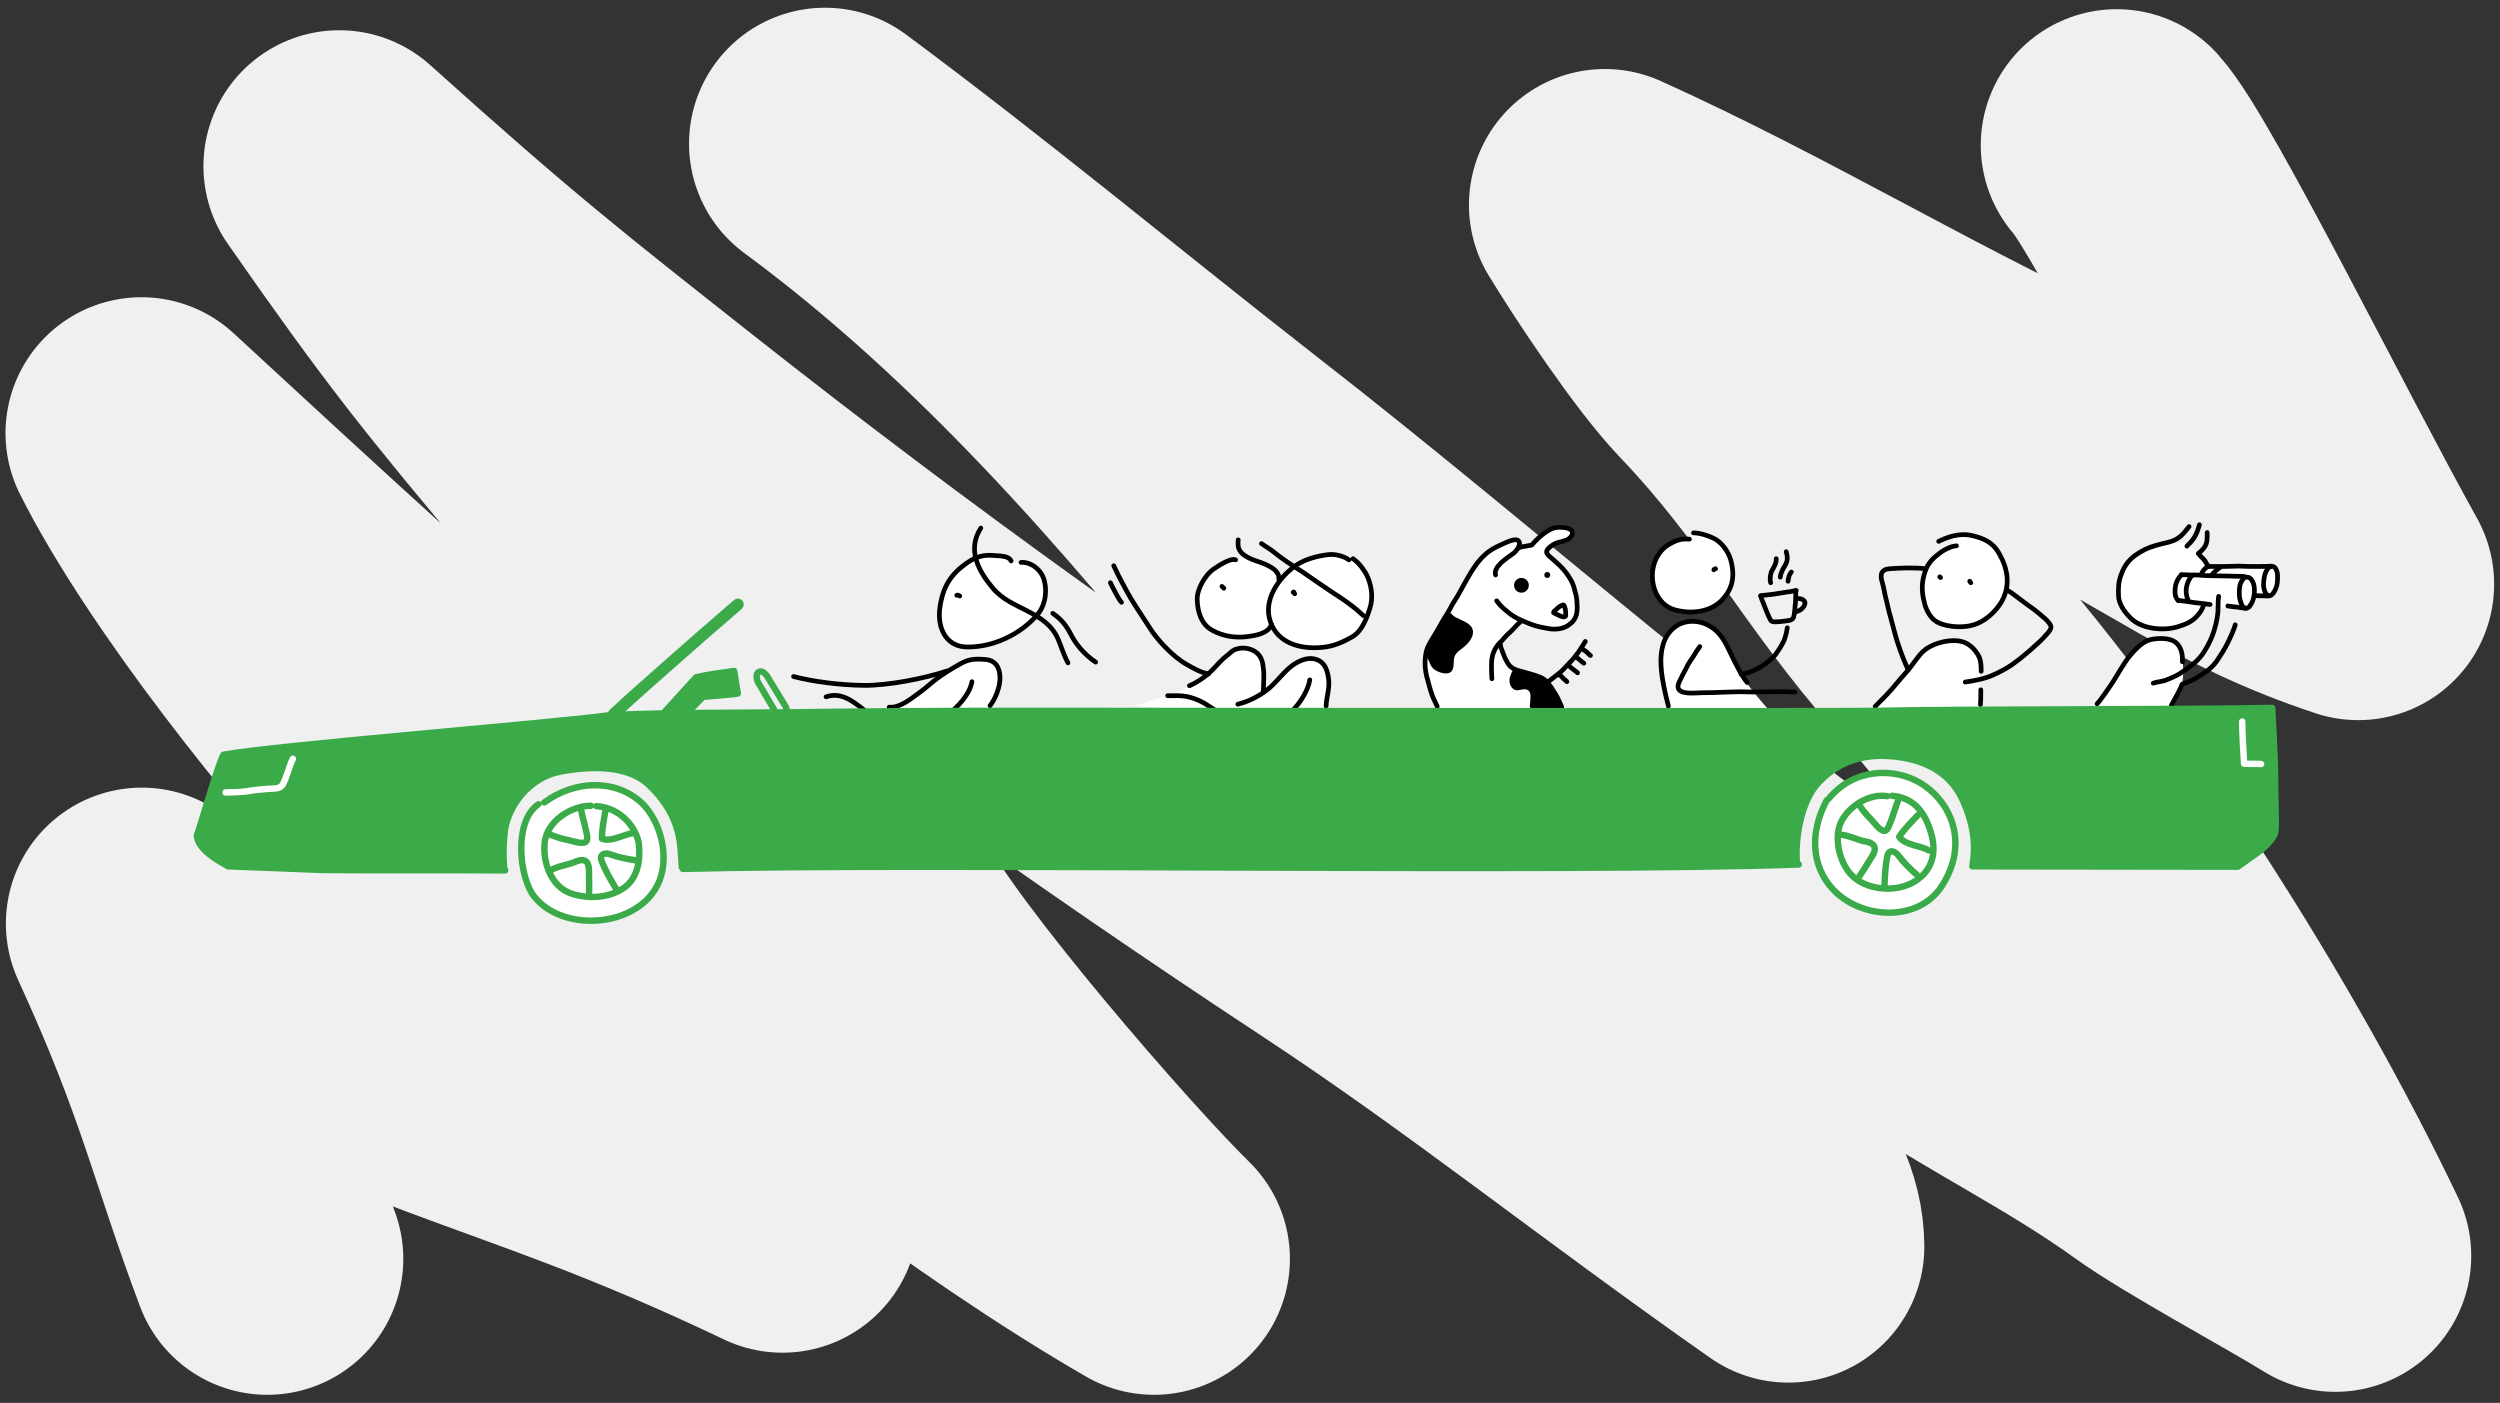 <svg xmlns="http://www.w3.org/2000/svg" xmlns:xlink="http://www.w3.org/1999/xlink" x="0px" y="0px" viewBox="0 0 677 379.9" style="enable-background:new 0 0 677 379.9;" xml:space="preserve">
<rect x="0" y="0" width="677" height="379.9" fill="#333333" stroke="none"/>
<style type="text/css">
	.st0{fill:#3AAB48;}
	.st1{fill:none;stroke:#3AAB48;stroke-width:3.419;stroke-linecap:round;stroke-linejoin:round;stroke-miterlimit:10;}
	.st2{fill:none;stroke:#F0F0F0;stroke-width:50;stroke-linecap:round;stroke-linejoin:round;stroke-miterlimit:10;}
	.st3{fill:none;stroke:#F0F0F0;stroke-width:73.621;stroke-linecap:round;stroke-linejoin:round;stroke-miterlimit:10;}
	.st4{fill:#FFFFFF;}
	.st5{fill:#F0F0F0;}
	.st6{fill:#FFEF00;}
	.st7{fill:none;stroke:#000000;stroke-width:0.618;stroke-linecap:round;stroke-linejoin:round;stroke-miterlimit:10;}
	.st8{fill:none;stroke:#000000;stroke-width:2.059;stroke-linecap:round;stroke-linejoin:round;stroke-miterlimit:10;}
	.st9{fill:none;stroke:#000000;stroke-width:1.647;stroke-linecap:round;stroke-miterlimit:10;}
	.st10{fill:none;stroke:#000000;stroke-width:0.495;stroke-linecap:round;stroke-linejoin:round;stroke-miterlimit:10;}
	.st11{fill:none;stroke:#000000;stroke-width:0.412;stroke-linecap:round;stroke-linejoin:round;stroke-miterlimit:10;}
	.st12{fill:none;stroke:#000000;stroke-width:0.367;stroke-linecap:round;stroke-linejoin:round;stroke-miterlimit:10;}
	.st13{fill:none;stroke:#000000;stroke-width:1.647;stroke-linecap:round;stroke-linejoin:round;stroke-miterlimit:10;}
	.st14{fill-rule:evenodd;clip-rule:evenodd;}
	.st15{fill:none;stroke:#000000;stroke-width:0.824;stroke-linecap:round;stroke-linejoin:round;stroke-miterlimit:10;}
	.st16{fill:none;stroke:#000000;stroke-width:0.296;stroke-linecap:round;stroke-linejoin:round;stroke-miterlimit:10;}
	.st17{fill:none;stroke:#000000;stroke-width:0.369;stroke-linecap:round;stroke-linejoin:round;stroke-miterlimit:10;}
	.st18{fill:none;stroke:#000000;stroke-width:0.246;stroke-linecap:round;stroke-linejoin:round;stroke-miterlimit:10;}
	.st19{fill:none;stroke:#000000;stroke-width:0.219;stroke-linecap:round;stroke-linejoin:round;stroke-miterlimit:10;}
	.st20{fill:#FF8F00;}
	.st21{fill:none;stroke:#000000;stroke-width:2;stroke-miterlimit:10;}
	.st22{fill:none;}
	.st23{fill:none;stroke:#000000;stroke-width:0.7;stroke-linecap:round;stroke-linejoin:round;stroke-miterlimit:10;}
	.st24{fill:none;stroke:#3AAB48;stroke-width:1.806;stroke-linecap:round;stroke-linejoin:round;stroke-miterlimit:10;}
	.st25{fill:none;stroke:#3AAB48;stroke-width:2.5;stroke-linecap:round;stroke-linejoin:round;stroke-miterlimit:10;}
	.st26{fill:none;stroke:#000000;stroke-width:0.7;stroke-linecap:round;stroke-miterlimit:10;}
	.st27{fill:none;stroke:#000000;stroke-width:0.5;stroke-linecap:round;stroke-linejoin:round;stroke-miterlimit:10;}
	.st28{fill:none;stroke:#3AAB48;stroke-width:4.214;stroke-linecap:round;stroke-linejoin:round;stroke-miterlimit:10;}
	.st29{fill:none;stroke:#3AAB48;stroke-linecap:round;stroke-linejoin:round;stroke-miterlimit:10;}
	.st30{fill:none;stroke:#3AAB48;stroke-width:0.7;stroke-linecap:round;stroke-linejoin:round;stroke-miterlimit:10;}
	.st31{fill:none;stroke:#000000;stroke-width:1.063;stroke-linecap:round;stroke-linejoin:round;stroke-miterlimit:10;}
	.st32{fill:none;stroke:#000000;stroke-width:0.818;stroke-linecap:round;stroke-linejoin:round;stroke-miterlimit:10;}
	.st33{fill:none;stroke:#000000;stroke-width:1.063;stroke-linecap:round;stroke-miterlimit:10;}
	.st34{fill:none;stroke:#3AAB48;stroke-width:2.454;stroke-linecap:round;stroke-linejoin:round;stroke-miterlimit:10;}
	.st35{fill:none;stroke:#3AAB48;stroke-width:5.726;stroke-linecap:round;stroke-linejoin:round;stroke-miterlimit:10;}
	.st36{fill:none;stroke:#3AAB48;stroke-width:1.063;stroke-linecap:round;stroke-linejoin:round;stroke-miterlimit:10;}
	.st37{fill:none;stroke:#F0F0F0;stroke-width:90;stroke-linecap:round;stroke-linejoin:round;stroke-miterlimit:10;}
	.st38{fill:none;stroke:#000000;stroke-width:1.3;stroke-linecap:round;stroke-linejoin:round;stroke-miterlimit:10;}
	.st39{fill:none;stroke:#000000;stroke-linecap:round;stroke-linejoin:round;stroke-miterlimit:10;}
	.st40{fill:none;stroke:#000000;stroke-width:1.3;stroke-linecap:round;stroke-miterlimit:10;}
	.st41{fill:none;stroke:#3AAB48;stroke-width:3;stroke-linecap:round;stroke-linejoin:round;stroke-miterlimit:10;}
	.st42{fill:none;stroke:#3AAB48;stroke-width:7;stroke-linecap:round;stroke-linejoin:round;stroke-miterlimit:10;}
	.st43{fill:none;stroke:#3AAB48;stroke-width:1.3;stroke-linecap:round;stroke-linejoin:round;stroke-miterlimit:10;}
	.st44{fill:none;stroke:#F0F0F0;stroke-width:76.007;stroke-linecap:round;stroke-linejoin:round;stroke-miterlimit:10;}
	.st45{fill:none;stroke:#000000;stroke-width:1.098;stroke-linecap:round;stroke-linejoin:round;stroke-miterlimit:10;}
	.st46{fill:none;stroke:#000000;stroke-width:0.845;stroke-linecap:round;stroke-linejoin:round;stroke-miterlimit:10;}
	.st47{fill:none;stroke:#000000;stroke-width:1.098;stroke-linecap:round;stroke-miterlimit:10;}
	.st48{fill:none;stroke:#3AAB48;stroke-width:2.534;stroke-linecap:round;stroke-linejoin:round;stroke-miterlimit:10;}
	.st49{fill:none;stroke:#3AAB48;stroke-width:5.912;stroke-linecap:round;stroke-linejoin:round;stroke-miterlimit:10;}
	.st50{fill:none;stroke:#3AAB48;stroke-width:1.098;stroke-linecap:round;stroke-linejoin:round;stroke-miterlimit:10;}
	.st51{fill:none;stroke:#000000;stroke-width:1.276;stroke-linecap:round;stroke-linejoin:round;stroke-miterlimit:10;}
	.st52{fill:none;stroke:#000000;stroke-width:1.276;stroke-linecap:round;stroke-miterlimit:10;}
	.st53{fill:none;stroke:#3AAB48;stroke-width:1.741;stroke-linecap:round;stroke-linejoin:round;stroke-miterlimit:10;}
	.st54{fill:none;stroke:#3AAB48;stroke-width:3.189;stroke-linecap:round;stroke-linejoin:round;stroke-miterlimit:10;}
	.st55{fill:none;stroke:#FFFFFF;stroke-width:1.741;stroke-linecap:round;stroke-linejoin:round;stroke-miterlimit:10;}
	.st56{fill:none;stroke:#000000;stroke-width:1.741;stroke-linecap:round;stroke-linejoin:round;stroke-miterlimit:10;}
	.st57{fill:none;stroke:#000000;stroke-width:3.189;stroke-linecap:round;stroke-linejoin:round;stroke-miterlimit:10;}
	.st58{fill:none;stroke:#000000;stroke-linecap:round;stroke-miterlimit:10;}
	.st59{fill:none;stroke:#3AAB48;stroke-width:1.365;stroke-linecap:round;stroke-linejoin:round;stroke-miterlimit:10;}
	.st60{fill:none;stroke:#FFFFFF;stroke-width:1.365;stroke-linecap:round;stroke-linejoin:round;stroke-miterlimit:10;}
	.st61{fill:none;stroke:#000000;stroke-width:1.365;stroke-linecap:round;stroke-linejoin:round;stroke-miterlimit:10;}
	.st62{fill:none;stroke:#000000;stroke-width:2.5;stroke-linecap:round;stroke-linejoin:round;stroke-miterlimit:10;}
	.st63{fill:none;stroke:#000000;stroke-width:0.544;stroke-linecap:round;stroke-linejoin:round;stroke-miterlimit:10;}
	.st64{fill:none;stroke:#009CFF;stroke-width:1.063;stroke-linecap:round;stroke-linejoin:round;stroke-miterlimit:10;}
	.st65{fill:#009CFF;}
	.st66{fill:none;stroke:#009CFF;stroke-width:0.7;stroke-linecap:round;stroke-linejoin:round;stroke-miterlimit:10;}
	.st67{fill:none;stroke:#009CFF;stroke-width:0.68;stroke-linecap:round;stroke-linejoin:round;stroke-miterlimit:10;}
	.st68{fill:none;stroke:#3AAB48;stroke-width:0.913;stroke-linecap:round;stroke-linejoin:round;stroke-miterlimit:10;}
</style>
<g id="Ebene_1">
</g>
<g id="Illustration">
	<path class="st3" d="M72.4,340.9c-12.2-32.4-15.4-50.3-34-90.8c70.8,46.9,95.6,42.2,173.5,79.4c-30.8-40.5-69.1-78.9-97.2-109   c-24.3-26.1-60.1-70.9-76.4-103.2c74.3,68.5,186.4,172.8,274.2,223.6c-17.4-17-67.1-74.3-77.9-95.8c-21.4-42.9-47.7-80.3-78.6-117   c-28.7-34.1-38.6-46.5-64.1-83.1c39.7,35.7,53.6,46.5,89.2,74.6c59.7,47.1,118.1,88.9,181.6,130.7c41.1,27.1,75.4,54.9,121.6,87.3   c-0.1-17.9-17.4-31.5-29.2-43c-40.6-39.5-65.2-77.5-100.3-121.6C315.4,123.9,274,76.2,223.4,38.9c37.5,27.8,73.5,57.8,110.3,86.5   c62,48.2,121.6,102.5,186.7,146.3c20.4,13.7,43,24.7,62.8,39c11.1,8,37.6,22.2,49.2,29.4c-26.7-55.9-69.2-122.7-107.9-166.5   c-22.6-25.6-33.8-48.6-59.1-75.1c-9.2-9.6-23.8-31.5-30.8-43c41.3,18.6,80.4,42.3,121.6,61.6c32.3,15.2,48.5,29.9,82.4,41.1   c-19.1-34.2-55.7-108.3-65.4-118.9"></path>
	<g>
		<g>
			<path class="st4" d="M306.6,191.2c3.9-0.8,14.1-4.2,17.1-6.2c3-2,7.4-6.3,8.9-7.8c1.5-1.4,4.1-2.3,6.5-1c2.4,1.3,3.4,1.7,3.4,4.7     s-0.1,6.6-0.1,6.6s3.3-2.7,5.1-4.9c1.8-2.2,6-5,8.2-4.2s4.8,2.2,4.4,6.5c-0.4,4.2-1,9.3-1,9.3L306.6,191.2z"></path>
			<path class="st4" d="M334.5,151.6c-1,0.1-5.6,1.4-7.3,3.9s-3.8,6.3-2.8,9.8c1,3.5,3.2,6.6,7.7,7.1c4.5,0.5,9,0.3,12.5-2.6     c1.6,2.3,3.7,5,8.3,5.5c4.6,0.5,10.8-1.2,12.8-2.5c2-1.3,4.9-4.7,5.6-9.6s-1.4-8.4-2.8-9.9s-2.2-1.8-2.6-1.7s-1-0.1-2.1-0.6     c-1.1-0.5-5.7-0.7-8.7,0.5c-3,1.2-5.6,2.5-6.5,3.6c-0.9,1.1-2.2,2.6-2.2,2.6s0.2-2.4-1.3-3.4c-1.5-1-5.5-2.4-6.5-2.9     C337.5,150.8,336.1,151.3,334.5,151.6z"></path>
			<g>
				<path class="st51" d="M365.3,151.6c-1.8-1.2-4-1.6-5.6-1.4c-2.8,0.3-6.2,1.2-8.6,2.8c-4.3,2.9-8.6,8.6-7.4,14.2      c1.4,6.3,7.2,8.4,12.9,8.2c3.7-0.1,6.1-1,9.5-2.9c2.7-1.5,4-5,4.9-7.9c0.8-2.5,0.5-5.5-0.5-8c-0.6-1.6-2.4-4.2-4.1-5.3"></path>
				<path class="st51" d="M350.2,160.4c0.1-0.3,0.3,0.1,0.4,0.4"></path>
				<path class="st51" d="M341.6,147.2c1.1,0.8,2.4,1.5,3.5,2.4c0.7,0.6,2,1.6,3.5,2.6c1.9,1.3,3.8,2.4,5.6,3.7      c1.9,1.3,3.7,2.6,5.7,3.9c2,1.4,4.1,2.6,6.1,4.2c1.1,0.8,2.2,1.8,3.2,2.7"></path>
				<path class="st51" d="M334.6,151.6c-1.4-0.6-4.9,1.8-6.1,2.6c-2.2,1.6-4.4,5.4-4.3,8.2c0.1,3.3,1.1,6.7,4.1,8.3      c2.9,1.6,6.2,2.1,9.5,1.7c2.1-0.3,5.7-0.8,6.5-3.3"></path>
				<path class="st51" d="M346.3,156.9c0.4-3-4.4-4.4-6.4-5.1c-1.2-0.4-2.7-1.1-3.6-2c-1.1-1.1-1.1-2.1-1-3.6"></path>
				<path class="st51" d="M330.9,158.8c0.2,0.2,0.4,0.3,0.5,0.5"></path>
				<path class="st51" d="M335.2,190.7c2.7-0.7,5.1-1.8,7.7-3.7c2.9-2.1,4.9-5.6,8-7.4c1.7-1,3.7-1.7,5.6-1c2.4,0.8,3,3.1,3.3,5.4      c0.3,2.5-0.6,4.7-0.7,7.2"></path>
				<path class="st51" d="M316.2,188.4c1.7,0,3.4-0.1,5.1,0.2c2.4,0.5,4.5,1.5,6.5,2.9c1.7,1.2,3.6,2.1,5.4,3      c2.4,1.2,4.9,1.5,7.6,1.5c2.2,0,3.9-0.3,5.9-1.3c1.4-0.7,3-1.8,4-3c1.8-2.1,3.5-4.8,4-7.6"></path>
				<path class="st52" d="M322.1,185.7c2.5-1.1,5-2.9,6.9-5c1.1-1.2,2-2.2,3.3-3.2c0.8-0.6,1.4-1.4,2.4-1.7c1.8-0.6,3.9-0.3,5.4,0.8      c1.7,1.3,1.9,3,2.1,5.1c0.1,0.7,0,3.7-0.1,5.7"></path>
				<path class="st52" d="M301.6,153.2c1.2,2.7,3.6,7.1,4.6,8.8c1.6,2.7,3.7,5.7,5.2,8.1c1.8,2.9,6.1,7.7,9.9,9.8c1.7,1,4,2.3,6,2.6      "></path>
				<path class="st52" d="M300.7,157.8c0.3,0.8,1.3,2.5,1.7,3.3c0.3,0.6,0.9,1.6,1.3,2"></path>
			</g>
		</g>
		<g>
			<path class="st4" d="M240.1,192.8c4.4-1.9,12-7.3,14.9-9.7c2.9-2.4,9.1-5.9,12.2-4.4c3.1,1.5,5,3,3.5,7.3     c-1.5,4.2-3.5,6.4-3.5,6.4L240.1,192.8z"></path>
			<path class="st4" d="M273.9,151.8c-1.9-1-6.3-2.8-10.3-0.7c-4,2.1-8,7.4-8.8,10.4c-0.8,3.1-0.9,10.6,2.6,12.4     c3.5,1.7,9.9,1.4,13.1-0.2s9.9-5.2,11-7.7c1.1-2.4,2.4-6.9,1.2-9.2s-4.5-4.7-5.9-4.5C275.5,152.6,274.8,152.3,273.9,151.8z"></path>
			<g>
				<path class="st51" d="M273.8,151.9c-0.7-1.6-3.6-1.3-5.1-1.5c-2.4-0.2-4.6,0.5-6.5,1.8c-4.7,3.2-6.9,6.6-7.7,12.5      c-0.7,5.4,1.7,10.3,7.1,10.5c7.1,0.2,14.6-3.3,19.2-8.6c2.8-3.1,2.8-8,1.5-10.7c-1-2.1-3.5-3.8-5.8-3.6"></path>
				<path class="st51" d="M265.6,143c-3.7,5.8-0.8,11.4,3.2,16.2c4.9,6,14.3,6.1,17.7,13.8c0.6,1.3,1.6,4.5,2.7,6.5"></path>
				<path class="st51" d="M240.8,191.5c2.8,0.3,5.9-2.3,8-3.8c1.7-1.2,3.4-2.8,5-4c1.6-1.2,3.7-2.5,5.5-3.5c2.2-1.3,3.7-2,7.6-1.6      c2.8,0.2,3.9,2.4,3.9,5c0,2.4-1.2,5.6-2.7,7.5"></path>
				<path class="st51" d="M223.7,188.7c4.4-1.5,7.7,1.6,11,4.1c6.5,4.8,14.9,5.6,21.7,0.9c2.8-2,6.2-5.6,6.8-9.1"></path>
				<path class="st51" d="M214.9,183.2c5.3,1.4,12.4,2.3,18.9,2.4c6.5,0.1,16.8-1.9,22.6-3.9"></path>
				<path class="st51" d="M259.1,161.2c0.2-0.1,0.6,0,0.8,0.2"></path>
			</g>
		</g>
		<g>
			<path class="st4" d="M391.2,195.1c-1.6-2.8-3.9-7-4.5-10s-1.9-6.5,0.1-10.5c2-4.1,6.1-9.7,8.1-13.6c2.1-3.9,4.1-8,6-10     c1.9-2,5.2-3.9,7-4.3c1.8-0.5,2.8-0.7,3.2-0.3c0.4,0.4,0,1.9,0,1.9l3.7-0.6c0,0,1.7-2.3,3.9-3.7c2.2-1.4,5.2-1.3,6.3-0.6     c1.1,0.7,1.3,1.8-0.3,2.6s-4.4,1.5-5.1,2.3c-0.7,0.8-0.6,1.5-0.5,1.8c0.2,0.3,5.4,4,6.4,7.1c1,3.2,3,9.5,0.1,11.5     c-3,2-5.4,2.1-8.8,1.1c-3.3-1-5-1.9-5-1.9l-5.9,5.9c0,0,0.7,3.7,2.5,5.9c1.8,2.2,6.6,1.9,8.8,3.5c2.2,1.7,4.4,4.5,5.7,10.2     C415.9,193.7,391.2,195.1,391.2,195.1z"></path>
			<g>
				<path class="st51" d="M405,155.7c-0.7-2.3,3.3-4.7,4.9-5.9c0.7-0.5,2.4-2.7,1.1-3.5c-1-0.6-4,1-4.9,1.4      c-4.3,1.9-6.2,4.6-8.6,8.7c-1,1.7-1.7,3.1-2.5,4.5c-0.6,1.1-1.2,1.9-1.6,2.6c-0.5,0.9-1,1.9-1.5,2.7c-1,1.5-1.8,3-2.7,4.6      c-0.7,1.2-1.4,2.2-2.2,3.7c-0.6,1.1-0.9,2.2-1,3.4c-0.2,1.8-0.1,3.3,0.3,5.1c0.5,1.8,0.9,3.5,1.5,5.2c0.2,0.6,0.9,2,1.4,3.1"></path>
				<path class="st51" d="M411.2,148.4c0.5-0.3,1.4-0.4,2-0.5c0.5-0.1,1.1-0.2,1.6-0.3c0.5-0.6,1.2-1.3,1.8-1.9      c0.7-0.6,1.5-1.3,2.3-1.8c0.8-0.5,1.9-1.2,3.8-1.1c1.2,0,2.3,0.3,2.7,0.7c0.7,0.6,0.5,1.6-0.6,2.4c-0.4,0.3-1.2,0.6-1.7,0.7      c-0.8,0.2-1.8,0.4-2.5,0.9c-0.6,0.4-1.4,0.9-1.7,1.6c-0.3,0.5,0.3,1.2,0.5,1.4c0.8,0.7,1.8,1.5,2.6,2.3c1.1,1,2.1,2.2,2.8,3.3      c0.8,1.2,1.3,2.3,1.6,3.6c0.3,1.2,0.5,1.7,0.6,2.9c0.1,1.3,0.2,2.6-0.1,3.8c-0.4,1.4-1.1,2.2-2.3,3c-1.4,0.9-3.2,1.1-4.8,0.9      c-1.8-0.3-3.5-0.6-5.1-1.2c-1.2-0.5-2.3-0.9-3.7-1.6c-1.2-0.6-2.2-1.3-3.2-2.2c-1-0.8-1.8-1.6-2.5-2.6"></path>
				<ellipse cx="412" cy="158.5" rx="2" ry="2"></ellipse>
				<ellipse cx="419" cy="155.7" rx="0.8" ry="0.8"></ellipse>
				<path class="st51" d="M412,168.1c-0.5,0.5-1.2,1.1-1.9,1.9c-0.4,0.4-0.9,1-1.4,1.4c-0.7,0.6-1.3,1.3-1.9,2      c-2,1.8-2.9,3.8-2.9,6.5c0,1.3,0,2.7,0.1,3.9"></path>
				<path class="st51" d="M406.2,174.1c0.1,0.6,0.2,1.2,0.5,1.9c0.3,0.8,0.5,1.4,0.9,2.3c0.9,1.8,1.5,2.7,3.6,3.3c2,0.6,4,1,5.9,1.8      c1.5,0.6,2.3,1.8,3.2,3.1c0.6,1,1.3,2,1.6,2.7c0.4,0.8,0.6,1.4,1,2.2"></path>
				<path class="st51" d="M429.3,173.7c-0.5,0.9-1.2,1.9-1.8,2.8c-0.7,1-1.5,2-2.2,2.7c-1.1,1.1-1.9,2.1-2.7,2.8      c-0.8,0.6-3.1,2.5-3.4,2.6"></path>
				<path class="st51" d="M428.3,175.6c0.4,0.3,0.9,0.6,1.3,0.9c0.4,0.3,0.7,0.8,1.1,1"></path>
				<path class="st51" d="M426.8,178c0.3,0,0.9,0.7,1.2,0.9c0.3,0.2,0.6,0.5,0.9,0.7"></path>
				<path class="st51" d="M424.7,180.1c0.5,0.5,0.9,0.9,1.5,1.3c0.3,0.2,0.8,0.6,1,0.8"></path>
				<path class="st51" d="M422.3,182.8c0.4,0.1,0.8,0.7,1.1,1c0.3,0.3,0.7,0.5,0.9,0.8"></path>
				<path d="M392.2,165.5c0.8,0.6,1.3,1.4,2.3,1.8c1.3,0.7,3,1.2,3.9,2.4c1.2,1.6,0,3.6-1.2,4.8c-1.4,1.5-3.4,2-3.5,4.3      c-0.1,1.1,0.1,2.6-1,3.3c-1.2,0.7-3.4-0.1-4.4-0.9c-1-0.8-1.1-1.8-1.6-2.8c-0.7-1.1-0.6-2-0.1-3.2c1.4-3.4,4.1-6.2,5.5-9.6      L392.2,165.5z"></path>
				<path d="M410.2,181.1c-0.8,0.5-1.2,1.8-1.4,2.7c-0.2,1.2,0.4,2.8,1.7,3.1c1.1,0.2,2.6-0.8,3.5,0.2c0.7,0.7,0.4,1.9,0.4,2.8      c0,0.4-0.2,1.2-0.1,1.6c0.1,0.2,0,0.1,0.2,0.2c0.4,0.1,0.9,0.1,1.3,0.1c1,0.1,2,0.1,3,0.2c1,0,2-0.1,3.1-0.1      c0.5,0,1-0.1,0.8-0.7c-0.4-1-1.7-3.5-2.3-4.5c-0.6-1.1-1.2-1.9-1.7-2.3c-0.9-0.7-2.2-1.4-3.1-1.6c-0.9-0.3-1.6-0.5-2.5-0.7      c-0.5-0.2-1.4-0.4-2.1-0.6L410.2,181.1z"></path>
				<path class="st51" d="M420.8,165.6c0.3-0.3,0.8-0.7,1.1-1c0.3-0.3,0.7-0.5,1.1-0.7c0.2-0.1,0.3-0.2,0.5,0      c0.2,0.2,0.3,0.8,0.4,1.1c0.1,0.5,0.1,1.2,0.1,1.7c0,0.6-1.2,0.3-1.5,0.1c-0.2-0.1-1.6-0.7-1.8-0.9"></path>
			</g>
		</g>
		<g>
			<path class="st4" d="M457.6,145.8c0.6,0,0.6-1.6,1.7-1.5c1,0.1,6.1,1.1,7.7,3.9c1.6,2.8,4.2,8.2,0.9,12.6     c-3.3,4.3-7.4,5.4-10.5,5.2c-3-0.2-7.2-1.2-8.9-5.3c-1.7-4.1-0.8-9.2,0.9-11.2S454.6,145.8,457.6,145.8z"></path>
			<path class="st4" d="M452.8,194.4c-1.1-2.8-4.1-12.5-3-18.4c1.1-5.8,5.6-7.6,7.5-7.8c1.9-0.2,5.6-0.4,8.7,3.9     c3.1,4.3,4.4,9.1,6.5,12.1c2,3.1,6.8,8.4,6.8,8.4L452.8,194.4z"></path>
			<path class="st51" d="M457.5,146c-2.6-0.2-3.9,0.5-5.5,1.4c-2.1,1.2-3.6,3.4-4.2,5.8c-1.2,4.6,0.8,10.5,5.6,11.9     c4.5,1.3,9.8,0.7,13-2.7c2.5-2.7,3.6-5.9,2.3-10.7c-0.7-2.6-2.8-5.1-4.6-5.9c-1.3-0.7-3.8-1.5-5.5-1.5"></path>
			<path class="st51" d="M464.1,154.3c0-0.1,0.5-0.4,0.5-0.3"></path>
			<path class="st51" d="M460.3,175.1c-0.7,1-1.2,1.7-1.7,2.6c-0.6,0.9-1.2,1.7-1.7,2.7c-0.5,1.1-1.1,2-1.6,3.1     c-0.3,0.7-0.9,1.6-0.9,2.4c0,2.4,4.7,1.7,6.3,1.7c2.1,0,5.1-0.1,7.4-0.2c2.4-0.1,4-0.1,6.6,0c2,0,4.2-0.1,6.3-0.1     c1.6,0,3.8,0,5.1,0.1"></path>
			<path class="st51" d="M473.1,184.8c-0.8-1-1.9-2.8-2.4-3.8c-0.7-1.3-1.4-2.7-2-4c-1.4-2.9-2.7-5.7-5.6-7.4c-3-1.8-7-1.9-9.8,0.4     c-3,2.5-3.7,6.4-3.5,10.1c0.1,2.6,0.6,4.9,1.1,7.4c0.2,0.8,0.7,2.9,0.9,3.7"></path>
			<path class="st51" d="M484,170c-0.1,0.4-0.2,1.2-0.3,1.6c-0.3,0.9-0.4,1.6-0.8,2.3c-0.6,1.2-1.6,2.7-2.2,3.5     c-0.6,0.7-1.9,1.8-2.7,2.4c-1.3,0.9-2.7,1.7-4.2,2.2c-0.8,0.3-1.5,0.5-2.3,0.6"></path>
			<path class="st51" d="M476.8,161.4c0.2,0.6,0.4,1.3,0.7,1.9c0.3,0.8,0.6,1.5,0.9,2.3c0.3,0.7,0.6,1.5,1,2.2     c0.3,0.6,0.8,0.6,1.5,0.6c0.8,0,1.5-0.1,2.3-0.2c0.7-0.1,1.8-0.1,2.3-0.7c0.3-0.3,0.3-0.9,0.4-1.3c0.1-0.7,0.2-1.3,0.2-2     c0.2-1.4,0.2-2.9,0.2-4.2"></path>
			<path class="st51" d="M476.8,161.3c0.7-0.1,1.2-0.1,1.8-0.2c0.6-0.1,1.2-0.1,1.7-0.2c0.7-0.1,1.2-0.2,1.9-0.3     c0.8-0.1,1.3-0.2,1.9-0.3c0.3,0,0.8-0.1,1.2-0.2c0.4-0.1,0.9-0.1,1.1-0.2"></path>
			<path class="st51" d="M486.7,162.1c1.1-0.1,2,0.4,2.1,1.1c0,0.8-0.6,1.5-1.3,2c-0.3,0.2-0.9,0.4-1.5,0.6"></path>
			<path class="st51" d="M481,151.3c0.1,1.1-0.6,2.3-1.1,3.1c-0.5,0.9-0.7,2.5-0.4,3.4"></path>
			<path class="st51" d="M483.7,149.4c0.2,0.6,0.3,1.2,0.3,1.9c-0.1,0.8-0.3,1.4-0.7,2c-0.4,0.7-1,1.5-1.2,3"></path>
			<path class="st51" d="M485.1,154.9c-0.6,0.7-0.8,1.6-0.9,2.5"></path>
		</g>
		<g>
			<path class="st4" d="M506.2,192.4c3.4-2.9,10.3-10.5,12.7-13.6c2.4-3.2,6-5.6,10-5.2s6.7,2.7,7,4.5c0.3,1.8,0.4,11.1,0.3,13.8     C530.2,192.3,506.2,192.4,506.2,192.4z"></path>
			<path class="st4" d="M528.9,145c-0.8,0.1,0.4,2.2-0.8,3.2c-1.2,0.9-3.8,1.1-5.4,4.1c-1.6,3-3,7.2-1.2,11.5     c1.8,4.3,4.9,5.9,7.5,5.9c2.7,0,8.6-0.8,10.9-3.7s4.2-5.9,3.9-9.7c-0.3-3.8-2.5-8.6-5.8-9.9C534.7,145.1,532.6,144.4,528.9,145z"></path>
			<g>
				<path class="st51" d="M529.8,147.8c-1.5,0.1-3.6,1.2-4.8,2.2c-0.9,0.7-1.9,1.5-2.6,2.6c-0.9,1.2-1.3,2.8-1.6,4.1      c-0.5,2.4-0.2,4.7,0.5,7.2c0.6,1.8,1.7,4,4,4.9c2.5,1,6.3,1.3,9.2,0.4c2.7-0.8,5.3-3,6.9-5.3c1.6-2.2,2.4-5.1,2.1-7.8      c-0.3-2.5-1.1-4.4-2.3-6.5c-1.6-2.7-4-3.8-6.9-4.5c-2.3-0.6-5.3-0.5-9.3,1.5"></path>
				<path class="st51" d="M525.3,156.2c0.1,0.1,0.1,0.1,0.2,0.2"></path>
				<path class="st51" d="M533.4,157.4c0,0.1,0.2,0.3,0.3,0.4"></path>
				<path class="st51" d="M532.2,184.7c2.7-0.4,5.1-0.9,6.8-1.6c2.5-1,4.8-2.4,5.7-3c1.7-1.2,3.1-2.3,4.7-3.7c1.4-1.3,2.8-2.4,4-3.7      c0.5-0.6,2-2,2-2.8c0.1-0.7-0.9-1.7-1.5-2.3c-1.4-1.2-2.8-2.4-4-3.2c-0.9-0.6-2.4-1.8-3.9-2.9c-0.9-0.7-1.6-1.2-2.6-1.8"></path>
				<path class="st51" d="M507.8,191.3c2.3-2.3,3.9-3.9,5.7-6.1c0.9-1.1,2.2-2.6,3.2-3.7c1.2-1.4,2.8-4,4.2-5.2      c2.5-2.3,8.9-4,12.1-1.8c1.5,1,2.5,2.4,3,3.5c0.4,0.9,0.5,2.2,0.5,3.8"></path>
				<path class="st51" d="M536.4,186.8c0,0.8,0,3.2-0.1,4"></path>
				<path class="st51" d="M516.7,181.3c-0.9-1.9-1.9-4.5-2.5-6.3c-0.7-2-1.3-4.3-2-7c-0.4-1.5-0.8-2.8-1.1-4.3      c-0.4-1.5-0.8-3.3-1.1-4.9c-0.2-1-0.8-2.3-0.5-3.4c0.3-0.9,1-1.3,2.3-1.4c1.9-0.1,3.1-0.2,4.9-0.2c1.1,0,3.2,0,4.4,0.2"></path>
			</g>
		</g>
		<g>
			<path class="st4" d="M565.8,193.1c2.8-3.4,8.8-12.1,10.8-15.1c2.1-3,5.7-5.4,8.4-5.1c2.8,0.3,4.6,0.2,5.5,2.9     c0.8,2.7,1,7.9,0.2,10.3c-0.8,2.4-4.8,8-4.8,8L565.8,193.1z"></path>
			<path class="st4" d="M596.6,163.9c-1.2,2.2-4.1,6.2-9.6,6.4c-5.5,0.3-9.5-1.5-11.7-4.6c-2.1-3.2-2.4-8.2-0.5-11.5     c1.9-3.3,4.2-5.4,9.4-6.8c3-0.8,6.3-0.9,8.5,0.3c2.2,1.2,4.3,3.5,5.2,5.7c3.4-0.1,10.9,0,13.1,0c2.2,0,4.1-0.1,4.8,0.1     c0.6,0.2,1.6,2.8,1.1,4.4c-0.5,1.7-1.7,3.5-2.4,3.6c-0.8,0.1-4,0-4,0s-0.5,3.5-2.1,3.5S596.6,163.9,596.6,163.9z"></path>
			<g>
				<path class="st51" d="M590.7,155.6c1.3,0.1,2.6,0.1,3.6,0.1c1.4,0,2.5,0.2,3.9,0.2c2.1,0,3.5,0.1,5.6,0.1c0.9,0,3,0.1,3.9,0.1"></path>
				<path class="st51" d="M583.1,185c1.1-0.4,2.3-0.4,3.4-0.8c1.3-0.6,2.6-1,3.8-1.8c2.3-1.5,4.5-3,6.1-5.2c1-1.4,1.9-3.1,2.6-4.8      c0.8-2,1.4-4.4,1.6-6.5c0.1-1.5,0-2.9,0.2-4.4"></path>
				<path class="st51" d="M590,162.6c1,0.1,3.1,0.4,4.4,0.6c0.9,0.1,3.6,0.4,4.1,0.5"></path>
				<path class="st51" d="M603.3,164.1c1.1,0.2,1.4,0.2,2.5,0.3c0.7,0.1,1.6,0.3,2.4,0.3"></path>
				<path class="st51" d="M590.6,155.8c-0.8,0.8-1.2,1.8-1.4,2.5c-0.2,0.8-0.3,2.1-0.1,3c0.2,0.6,0.5,1.1,0.8,1.4"></path>
				<path class="st51" d="M593.5,155.9c-1.4,1.8-2,4.3-1,6.5"></path>
				<path class="st51" d="M608.2,156.3c1-0.1,1.5,0.5,1.9,1.4c0.3,0.6,0.4,1.5,0.4,2.2c0,0.8-0.1,1.9-0.5,2.9      c-0.1,0.3-0.6,1.1-0.8,1.4c-0.4,0.5-1,0.7-1.6,0.3c-0.6-0.4-0.8-1.5-1-2.1c-0.2-0.7-0.2-1.5-0.2-2.3c0-0.5,0.1-1.2,0.2-1.7      c0.2-0.7,0.8-1.8,1.4-2.1"></path>
				<path class="st51" d="M598,153.4c1.5,0,3.1,0,4.6,0c1.2,0,2.5-0.1,3.7-0.1c1.6,0.1,3.2,0.1,4.8,0.1c0.8,0,3.3,0,4-0.1"></path>
				<path class="st51" d="M598,153.4c-0.6,0.2-1.5,1-1.9,2.2"></path>
				<path class="st51" d="M601.3,153.6c-0.6,0.4-2,1.4-2.4,2.3"></path>
				<path class="st51" d="M597.7,144.2c0,1.2,0.1,2.5-0.5,3.6c-0.5,0.9-1.2,1.5-1.9,2.1c0.5,0.6,1,1.1,1.5,1.6      c0.5,0.5,0.7,1.2,1.1,1.8c0-0.1,0-0.1,0-0.2"></path>
				<path class="st51" d="M592.8,142.6c-1,1.2-1.7,2.3-3.1,3.2c-1.7,1.1-4,1.3-5.9,1.9c-2.1,0.6-3.8,1.4-5.6,2.7c-1.8,1.3-3,3-3.7,5      c-0.8,1.9-0.9,3.6-0.8,6c0.1,2.2,1.6,4.3,3.2,5.9c2.9,3,8.7,3.6,12.6,2.5c2.2-0.7,3.8-1.2,5.4-2.9c0.8-0.9,1.5-1.8,1.9-3.2"></path>
				<path class="st51" d="M595.6,142.1c-0.3,1.1-0.7,2.3-1.3,3.3c-0.6,1-1.3,1.7-2.1,2.5"></path>
				<path class="st51" d="M615.3,153.4c-0.4,0-0.7,0.1-1,0.4c-0.5,0.5-0.8,1.2-1,1.9c-0.3,1.2-0.4,2.6-0.3,3.2      c0.1,0.9,0.6,2.6,1.7,2.4c0.9-0.1,1.9-2.2,2-3.6c0.1-1.2,0.2-2.7-0.4-3.6c-0.2-0.4-0.5-0.7-0.8-0.7"></path>
				<path class="st51" d="M610.5,161.3c1.3,0,2.6,0.1,3.9,0.1"></path>
				<path class="st51" d="M567.9,190.6c0.7-0.7,3.3-4.4,4-5.5c1.7-2.6,3.1-5.4,5.1-7.8c1.6-1.8,3.4-3.8,5.9-4.2      c1.9-0.3,4.6-0.4,6.2,0.8c1.6,1.2,2,3.4,1.9,5.3"></path>
				<path class="st51" d="M588,191c1.4-2.5,2.6-4.7,2.9-5.7c1.3-0.5,2.6-1,3.3-1.4c2.3-1.3,4.6-2.7,6.1-4.9c0.9-1.3,2.3-3.5,2.9-4.8      c0.8-1.6,1.8-3.8,2.1-5"></path>
			</g>
		</g>
		<path class="st51" d="M285.1,166.1c2.3,1.6,3.6,3.2,4.9,5.7c1.2,2.4,3.4,5.3,6.7,7.5"></path>
		<path class="st0" d="M164.6,193.6c-7.7,1-40.4,4.1-52.4,5.2c-11.9,1.1-43.3,4.4-51.9,5.3c-2.5,7-7.7,22.1-7.7,22.1    s1.9,4.4,8.8,8.7c11.9,0.4,30.5,0.7,47.8,0.7s28.3,0.1,28.3,0.1s-0.7-4.6,0.1-10.8c0.9-6.2,6.3-13.6,14.3-15.1    c7.9-1.5,17.7-1.8,23.2,3.4c5.5,5.2,7.8,10.7,8.3,16.2c0.2,2.4,0.4,5.9,0.4,5.9s39.9-0.7,55.7-0.8s54.5,0,77.5,0.1    c23,0.1,82.8,0.4,97.6,0.2s70.8-1,72.9-1c-0.6-5.7,0.8-16.4,5.8-21.5c3.5-3.6,9-7.3,18.1-6.7c9.1,0.6,15.8,4.1,19.1,11    c3.2,6.8,3.7,12.4,2.8,17.5c8-0.1,32.6,0.5,44.1,0.3c11.4-0.1,28,0.1,28,0.1s6.8-4.4,8.6-5.8c1.7-1.5,2.2-4,2.2-6.1    s-1.2-30.7-1.2-30.7s-92.9,0.7-106.3,0.6c-13.4-0.1-90.8-0.1-105.7-0.1c-14.9,0-81.1-0.1-97.8-0.1s-82.5,0.4-95,0.5    c-12.6,0.1-24.1-0.1-24.1-0.1l4-4.4l9.3-0.8l-0.8-6l-10.4,1.7l-8.7,9.7L164.6,193.6z"></path>
		<path class="st4" d="M145.7,217.7c-1.5,0.9-6,6.8-4.3,15.5c1.7,8.8,5.6,13.4,12,15.4c6.4,2,16.1,0,18.8-2.4    c2.7-2.4,6.7-5.7,7.3-11c0.6-5.3-1.9-14.3-4.8-17c-3.6-3.3-9.5-7.1-17.7-5.3c-7.5,1.7-8.5,3.5-9.1,4S146.2,217.4,145.7,217.7z"></path>
		<path class="st4" d="M496.9,214.1c-1.8,1.8-5.5,8.1-5.3,14.7c0.2,6.6,3.4,11.8,7.6,14.7c4.2,2.9,12,4.1,15.6,3.6    c3.6-0.6,10.4-3,13-10.6s1.6-14.9-2.3-19.6s-9.5-8-15.2-7.7C504.5,209.6,499.7,211.4,496.9,214.1z"></path>
		<path class="st53" d="M487.1,234.1c-63.4,2.3-239.9-0.5-302.2,1.2"></path>
		<path class="st53" d="M495.2,216.3c6.9-8.4,17.7-8.4,24.6-4.4c8.7,5.1,13.5,16.6,6,28.1c-5.7,8.8-18.8,9.1-27,3    c-6.9-5.1-10.1-15-4.1-26.3"></path>
		<path class="st53" d="M147.4,217.3c8.7-6.3,18.9-5.9,25.3-0.8c4.7,3.7,7,10.4,7,15.7c0.2,18.4-26.1,22.1-35.1,10.5    c-4.1-5.4-5.5-20.4,1.2-24.9"></path>
		<path class="st53" d="M512.4,215.5c5.7,0.5,8.8,4.2,10.5,10c1.6,5.2,0.5,10.2-4.4,13.2c-4.7,2.9-11.9,2.5-16.2-0.9    c-3.9-3.1-5.7-10.1-4-14.6c1-2.6,3.4-4.9,5.8-6.2c1.9-1,4.2-1.8,7-1.4"></path>
		<path class="st53" d="M161.5,218.3c7.1,0.5,11,6.4,11.5,10.3c0.5,4.2-0.3,9.2-4,11.8c-4.1,2.9-10,3.1-14.5,1.5    c-5.3-1.9-7.6-8.5-7-13.8c0.7-5.9,7.3-9.9,12.5-9.9"></path>
		<path class="st54" d="M199.8,163.7c-5.5,4.7-13.7,11.9-19.8,17.3c-2.9,2.6-9.5,8.3-13.8,12.4"></path>
		<path class="st53" d="M534.1,234.6c8.9,0,63.3,0.1,71.9,0.1c0,0,2.5-1.8,4.1-2.9c1.7-1.1,6-4.4,6.1-6.9c0.2-4.2-0.1-8.5-0.1-13.7    c0-5.8-0.8-19.5-0.8-19.5c-23.2,0.5-87,0.3-106.7,0.8c-5.7,0.2-219,0-234.8,0c-18.8,0-37.5,0.1-59.5,0.4    c-10.6,0.1-20,0.1-28.2,0.2l4.3-4.4c1.8-0.2,8.1-0.6,9.4-0.9l-1-6.1c-3,0.4-7.9,1.1-10.3,1.7l-8.9,9.8c-4.7,0.1-9.5,0.2-14.7,0.5    c-13.1,1.9-91.4,8.2-104.4,10.7c-1.6,3-5.8,18-7.2,21.9c0.3,3.6,5.2,6.5,8.5,8.3l25.8,1c8.4,0.1,40.5,0,49.2,0.1"></path>
		<g>
			<path class="st53" d="M157.3,219.1c0.6,2.9,1,3.8,1.4,5.9c0.2,0.7,0.7,2.5-0.1,3c-1.1,0.7-3.6-0.3-4.7-0.5c-1.6-0.3-4-1-5.3-1.7"></path>
			<path class="st53" d="M149.2,235.7c0.9-0.9,4.9-1.6,6.3-2.2c3.2-1.5,4,0.1,4,2.4c0,1.3,0.1,4.2,0,6.2"></path>
			<path class="st53" d="M172.4,233c-2.3-0.3-5.2-0.9-7-1.6c-1.4-0.6-3.2-0.2-2.5,1.7c0.9,2.4,2.1,4.5,4,7.7"></path>
			<path class="st53" d="M164,219.3c-0.5,2.8-1,5.3-1,7.8c2.5,1.1,6.3-1.4,8.7-1.5"></path>
		</g>
		<g>
			<path class="st53" d="M514,216.7c-1,2.8-1.2,3.7-2,5.8c-0.3,0.7-0.8,2.5-1.7,2.5c-1.3,0-2.8-2.3-3.6-3.1c-1.1-1.1-2.5-2.6-3.2-4"></path>
			<path class="st53" d="M498.3,226.1c1.2-0.3,4.9,1.4,6.5,1.7c3.5,0.5,3.3,2.3,2.1,4.2c-0.7,1.1-2.2,3.6-3.3,5.2"></path>
			<path class="st53" d="M519.1,236.9c-1.8-1.5-3.9-3.7-5-5.2c-0.8-1.2-2.6-1.9-3,0.1c-0.5,2.5-0.7,4.9-0.8,8.6"></path>
			<path class="st53" d="M519.4,220.7c-1.9,2-3.7,3.8-5.1,5.9c1.5,2.3,6,2.4,8,3.7"></path>
		</g>
		<path class="st53" d="M207.6,182.9c0.4,0.7,4.2,6.9,4.7,7.7c0.2,0.4,0.7,1,0.7,1.5c0,0.9-1.5,1.6-2,1.4c-0.8-0.2-1.4-1.3-1.7-1.9    c-0.6-1.1-3.6-6.1-4-6.8c-0.5-0.9-0.6-2.4,0.1-2.8c0.7-0.4,1.4,0,1.8,0.5"></path>
		<path class="st55" d="M79.3,205.5c-1.1,2.3-1.6,4.8-2.7,6.9c-0.7,1.3-2.4,1.1-3.8,1.2c-2.4,0.2-3.7,0.3-6.1,0.7    c-1.5,0.2-4.2,0.3-5.6,0.3"></path>
		<path class="st55" d="M607.2,195.4c0,3.4,0.3,7.9,0.5,11.4c1.4,0.1,3.1,0,4.6,0.1"></path>
	</g>
</g>
</svg>